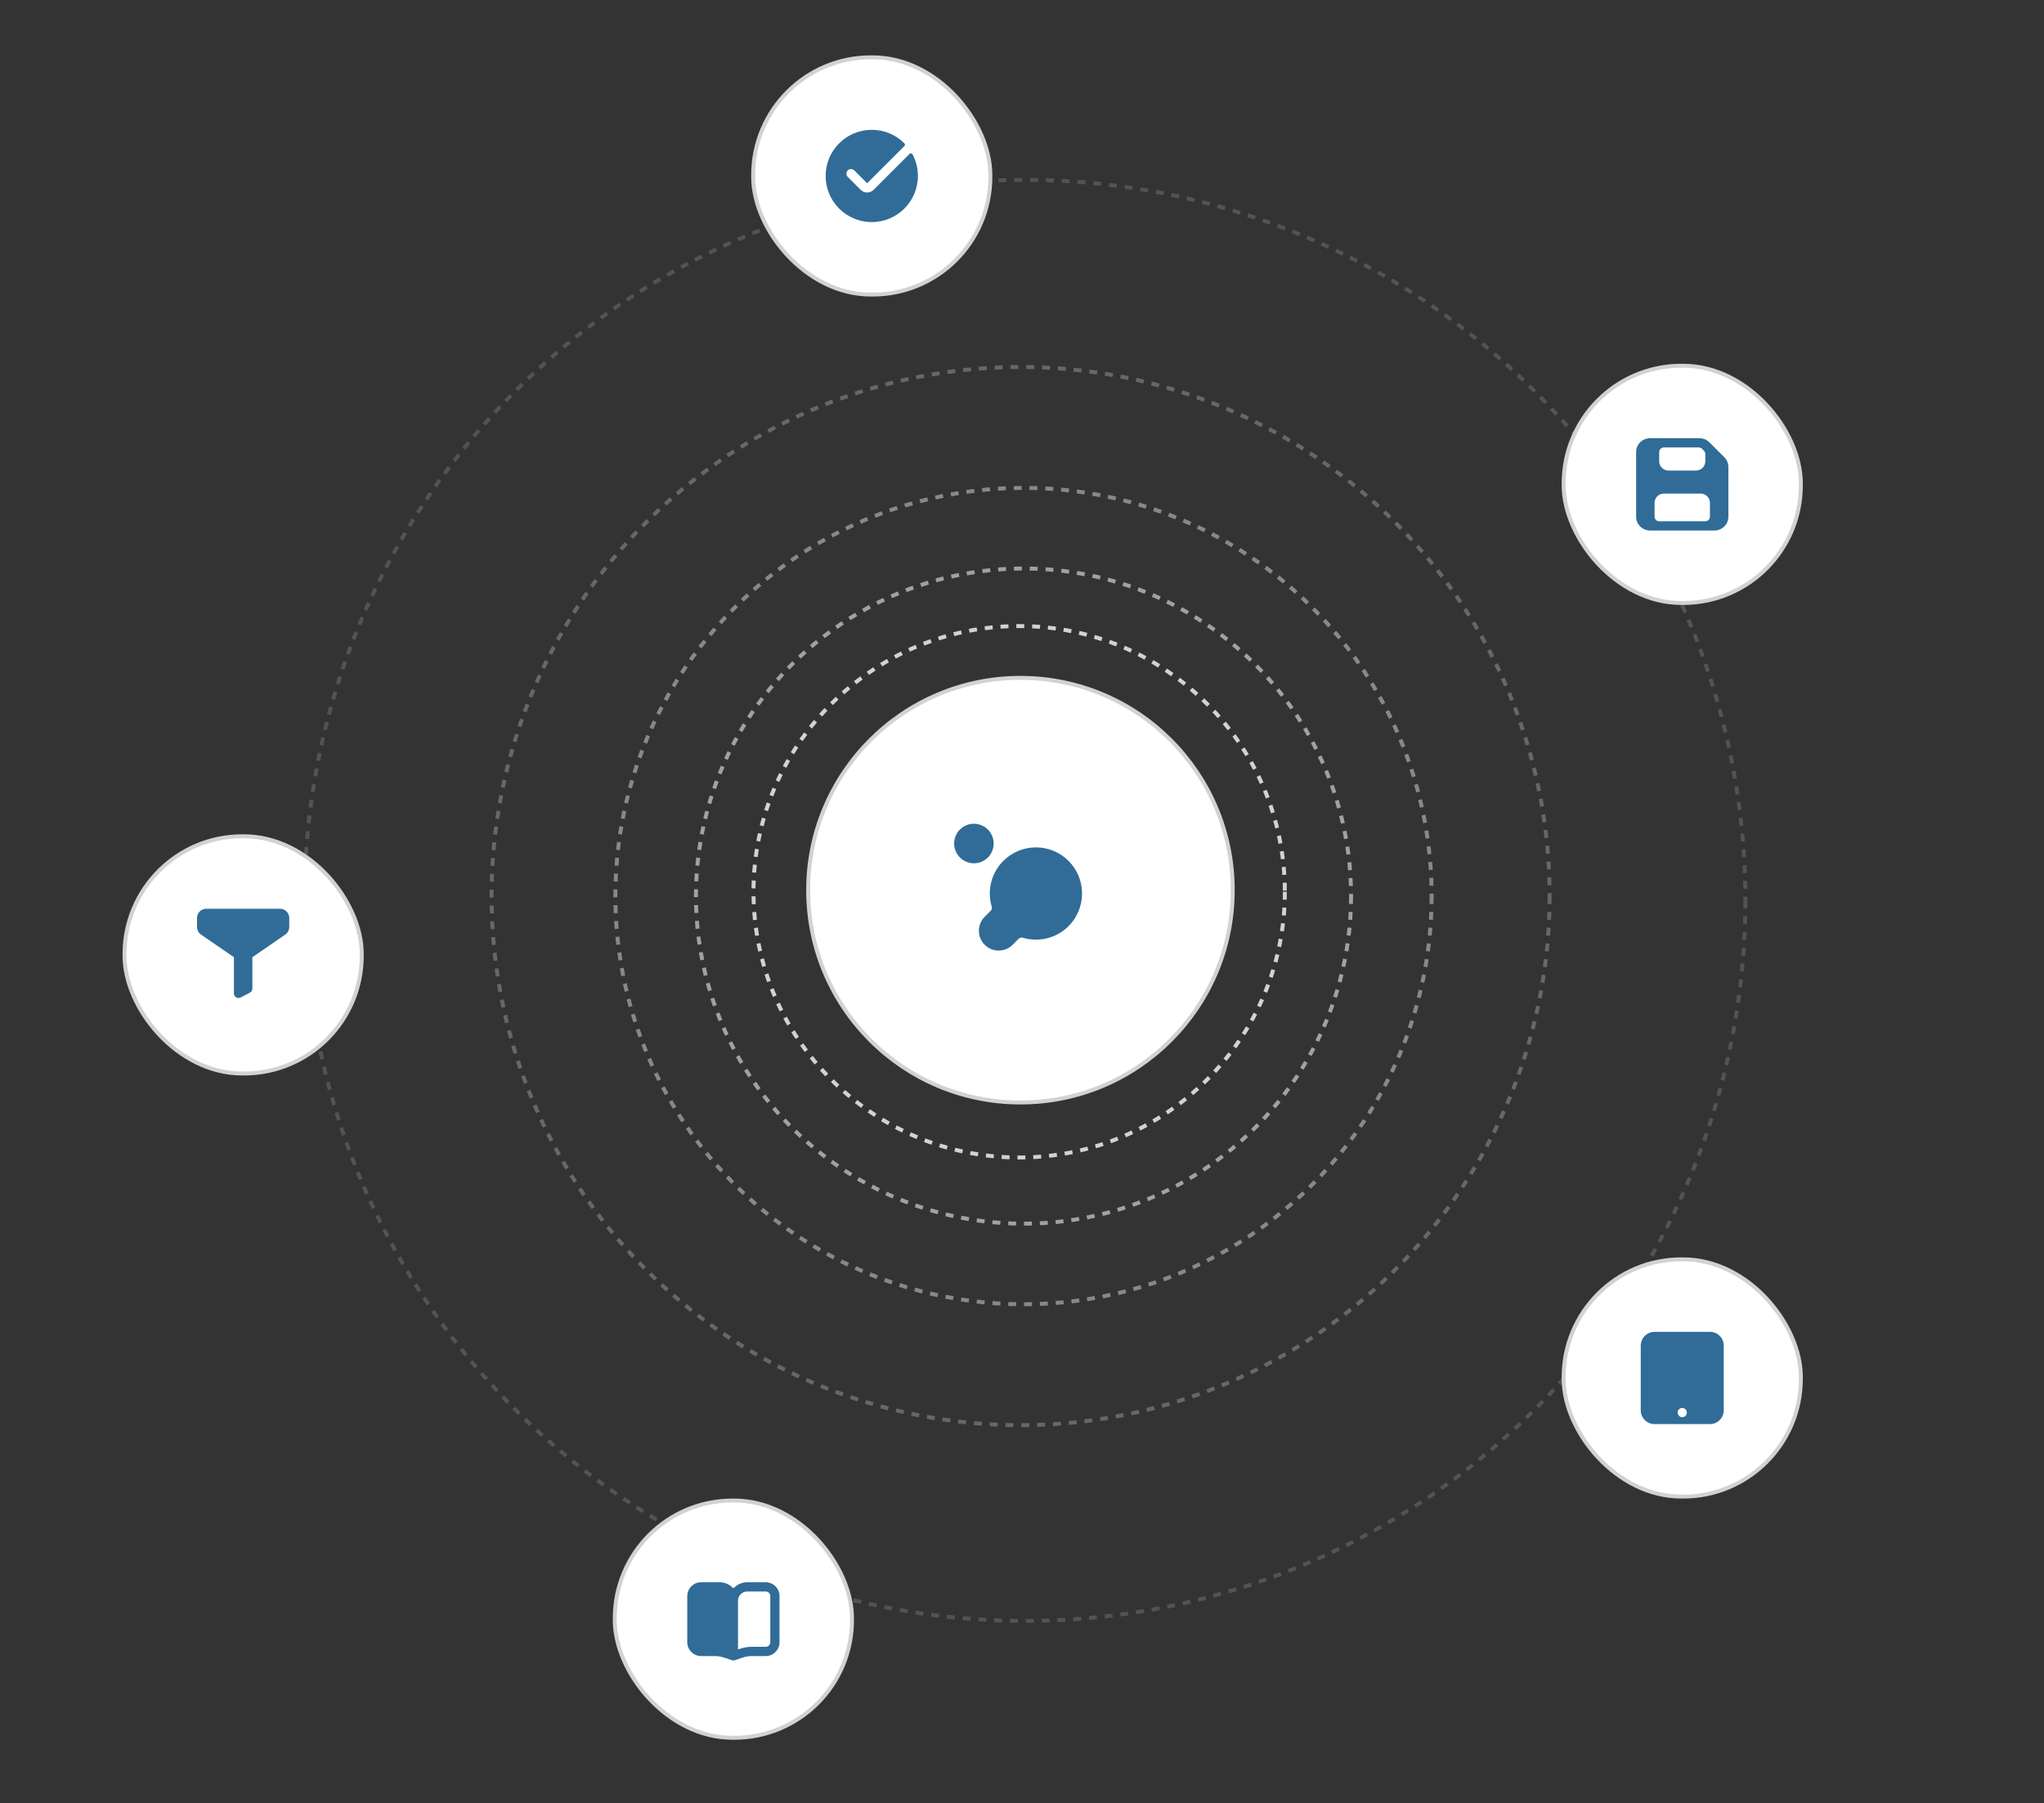 <svg width="517" height="456" viewBox="0 0 517 456" fill="none" xmlns="http://www.w3.org/2000/svg">
<rect x="0" y="0" width="517" height="456" fill="#333333" stroke="none"/>
<circle cx="257.785" cy="225.537" r="67.201" stroke="#D2D2D2" stroke-dasharray="2 2"/>
<circle opacity="0.69" cx="258.88" cy="226.628" r="82.852" stroke="#D2D2D2" stroke-dasharray="2 2"/>
<circle opacity="0.54" cx="258.878" cy="226.628" r="103.235" stroke="#D2D2D2" stroke-dasharray="2 2"/>
<circle opacity="0.33" cx="258.148" cy="226.628" r="133.81" stroke="#D2D2D2" stroke-dasharray="2 2"/>
<circle opacity="0.2" cx="259.241" cy="227.72" r="182.22" stroke="#D2D2D2" stroke-dasharray="2 2"/>
<circle cx="258.108" cy="225.132" r="53.694" fill="white" stroke="#D2D2D2"/>
<path d="M257.657 237.415C257.93 237.142 258.334 237.055 258.705 237.164C262.673 238.338 267.142 237.358 270.273 234.227C274.829 229.671 274.829 222.284 270.273 217.728C265.717 213.172 258.33 213.172 253.774 217.728C250.643 220.859 249.663 225.328 250.837 229.296C250.946 229.667 250.859 230.071 250.586 230.344L249.06 231.87C247.108 233.822 247.108 236.988 249.06 238.941C251.013 240.893 254.179 240.893 256.131 238.941L257.657 237.415Z" fill="#306C97"/>
<circle cx="246.334" cy="213.334" r="5" fill="#306C97"/>
<rect x="190.5" y="14.5" width="60" height="60" rx="29.772" fill="white"/>
<rect x="190.5" y="14.5" width="60" height="60" rx="29.772" stroke="#D2D2D2"/>
<path d="M220.501 56.166C226.944 56.166 232.167 50.943 232.167 44.5C232.167 42.527 231.678 40.669 230.814 39.04C230.662 38.754 230.277 38.707 230.047 38.936L220.984 48C220.073 48.911 218.595 48.911 217.684 48L214.426 44.741C213.97 44.286 213.97 43.547 214.426 43.091C214.881 42.636 215.62 42.636 216.076 43.091L219.334 46.35L228.749 36.942C228.938 36.752 228.946 36.446 228.756 36.256C226.644 34.141 223.725 32.833 220.501 32.833C214.057 32.833 208.834 38.056 208.834 44.5C208.834 50.943 214.057 56.166 220.501 56.166Z" fill="#306C97"/>
<rect x="31.5" y="211.5" width="60" height="60" rx="29.772" fill="white"/>
<rect x="31.5" y="211.5" width="60" height="60" rx="29.772" stroke="#D2D2D2"/>
<path d="M70.834 229.834H52.167C50.879 229.834 49.834 230.879 49.834 232.167V234.44C49.834 235.208 50.212 235.927 50.845 236.363L59.167 242.084V251.232C59.167 252.111 60.102 252.674 60.879 252.264L63.212 251.033C63.594 250.831 63.834 250.434 63.834 250.001V242.084L72.156 236.363C72.789 235.927 73.167 235.208 73.167 234.44V232.167C73.167 230.879 72.123 229.834 70.834 229.834Z" fill="#306C97"/>
<rect x="395.5" y="92.5" width="60" height="60" rx="29.772" fill="white"/>
<rect x="395.5" y="92.5" width="60" height="60" rx="29.772" stroke="#D2D2D2"/>
<path fill-rule="evenodd" clip-rule="evenodd" d="M417.334 110.834C415.401 110.834 413.834 112.401 413.834 114.334V130.667C413.834 132.6 415.401 134.167 417.334 134.167H433.667C435.6 134.167 437.167 132.6 437.167 130.667V118.117C437.167 117.189 436.799 116.299 436.142 115.642L432.359 111.859C431.703 111.203 430.812 110.834 429.884 110.834H417.334ZM418.501 127.167C418.501 125.879 419.545 124.834 420.834 124.834H430.167C431.456 124.834 432.501 125.879 432.501 127.167V130.667C432.501 131.312 431.978 131.834 431.334 131.834H419.667C419.023 131.834 418.501 131.312 418.501 130.667V127.167ZM429.001 119.001H422.001C420.712 119.001 419.667 117.956 419.667 116.667V114.334C419.667 113.69 420.19 113.167 420.834 113.167H429.684C429.993 113.167 430.29 113.29 430.509 113.509L430.992 113.992C431.211 114.211 431.334 114.508 431.334 114.817V116.667C431.334 117.956 430.289 119.001 429.001 119.001Z" fill="#306C97"/>
<rect x="155.5" y="379.5" width="60" height="60" rx="29.772" fill="white"/>
<rect x="155.5" y="379.5" width="60" height="60" rx="29.772" stroke="#D2D2D2"/>
<path fill-rule="evenodd" clip-rule="evenodd" d="M177.334 400.166C175.401 400.166 173.834 401.733 173.834 403.666V415.333C173.834 417.266 175.401 418.833 177.334 418.833H180.865C181.617 418.833 182.365 418.954 183.078 419.192L185.184 419.894C185.39 419.962 185.612 419.962 185.817 419.894L187.923 419.192C188.637 418.954 189.384 418.833 190.137 418.833H193.667C195.6 418.833 197.167 417.266 197.167 415.333V403.666C197.167 401.733 195.6 400.166 193.667 400.166H189.001C187.709 400.166 186.539 400.691 185.694 401.539C185.588 401.646 185.413 401.646 185.307 401.539C184.462 400.691 183.293 400.166 182.001 400.166H177.334ZM186.667 417.151L187.185 416.978C188.137 416.661 189.133 416.499 190.137 416.499H193.667C194.312 416.499 194.834 415.977 194.834 415.333V403.666C194.834 403.022 194.312 402.499 193.667 402.499H189.001C187.712 402.499 186.667 403.544 186.667 404.833V417.151Z" fill="#306C97"/>
<rect x="395.5" y="318.5" width="60" height="60" rx="29.772" fill="white"/>
<rect x="395.5" y="318.5" width="60" height="60" rx="29.772" stroke="#D2D2D2"/>
<path fill-rule="evenodd" clip-rule="evenodd" d="M418.5 336.834C416.567 336.834 415 338.401 415 340.334V356.667C415 358.6 416.567 360.167 418.5 360.167H432.5C434.433 360.167 436 358.6 436 356.667V340.334C436 338.401 434.433 336.834 432.5 336.834H418.5ZM425.5 358.417C426.144 358.417 426.667 357.895 426.667 357.251C426.667 356.606 426.144 356.084 425.5 356.084C424.856 356.084 424.333 356.606 424.333 357.251C424.333 357.895 424.856 358.417 425.5 358.417Z" fill="#306C97"/>
</svg>
